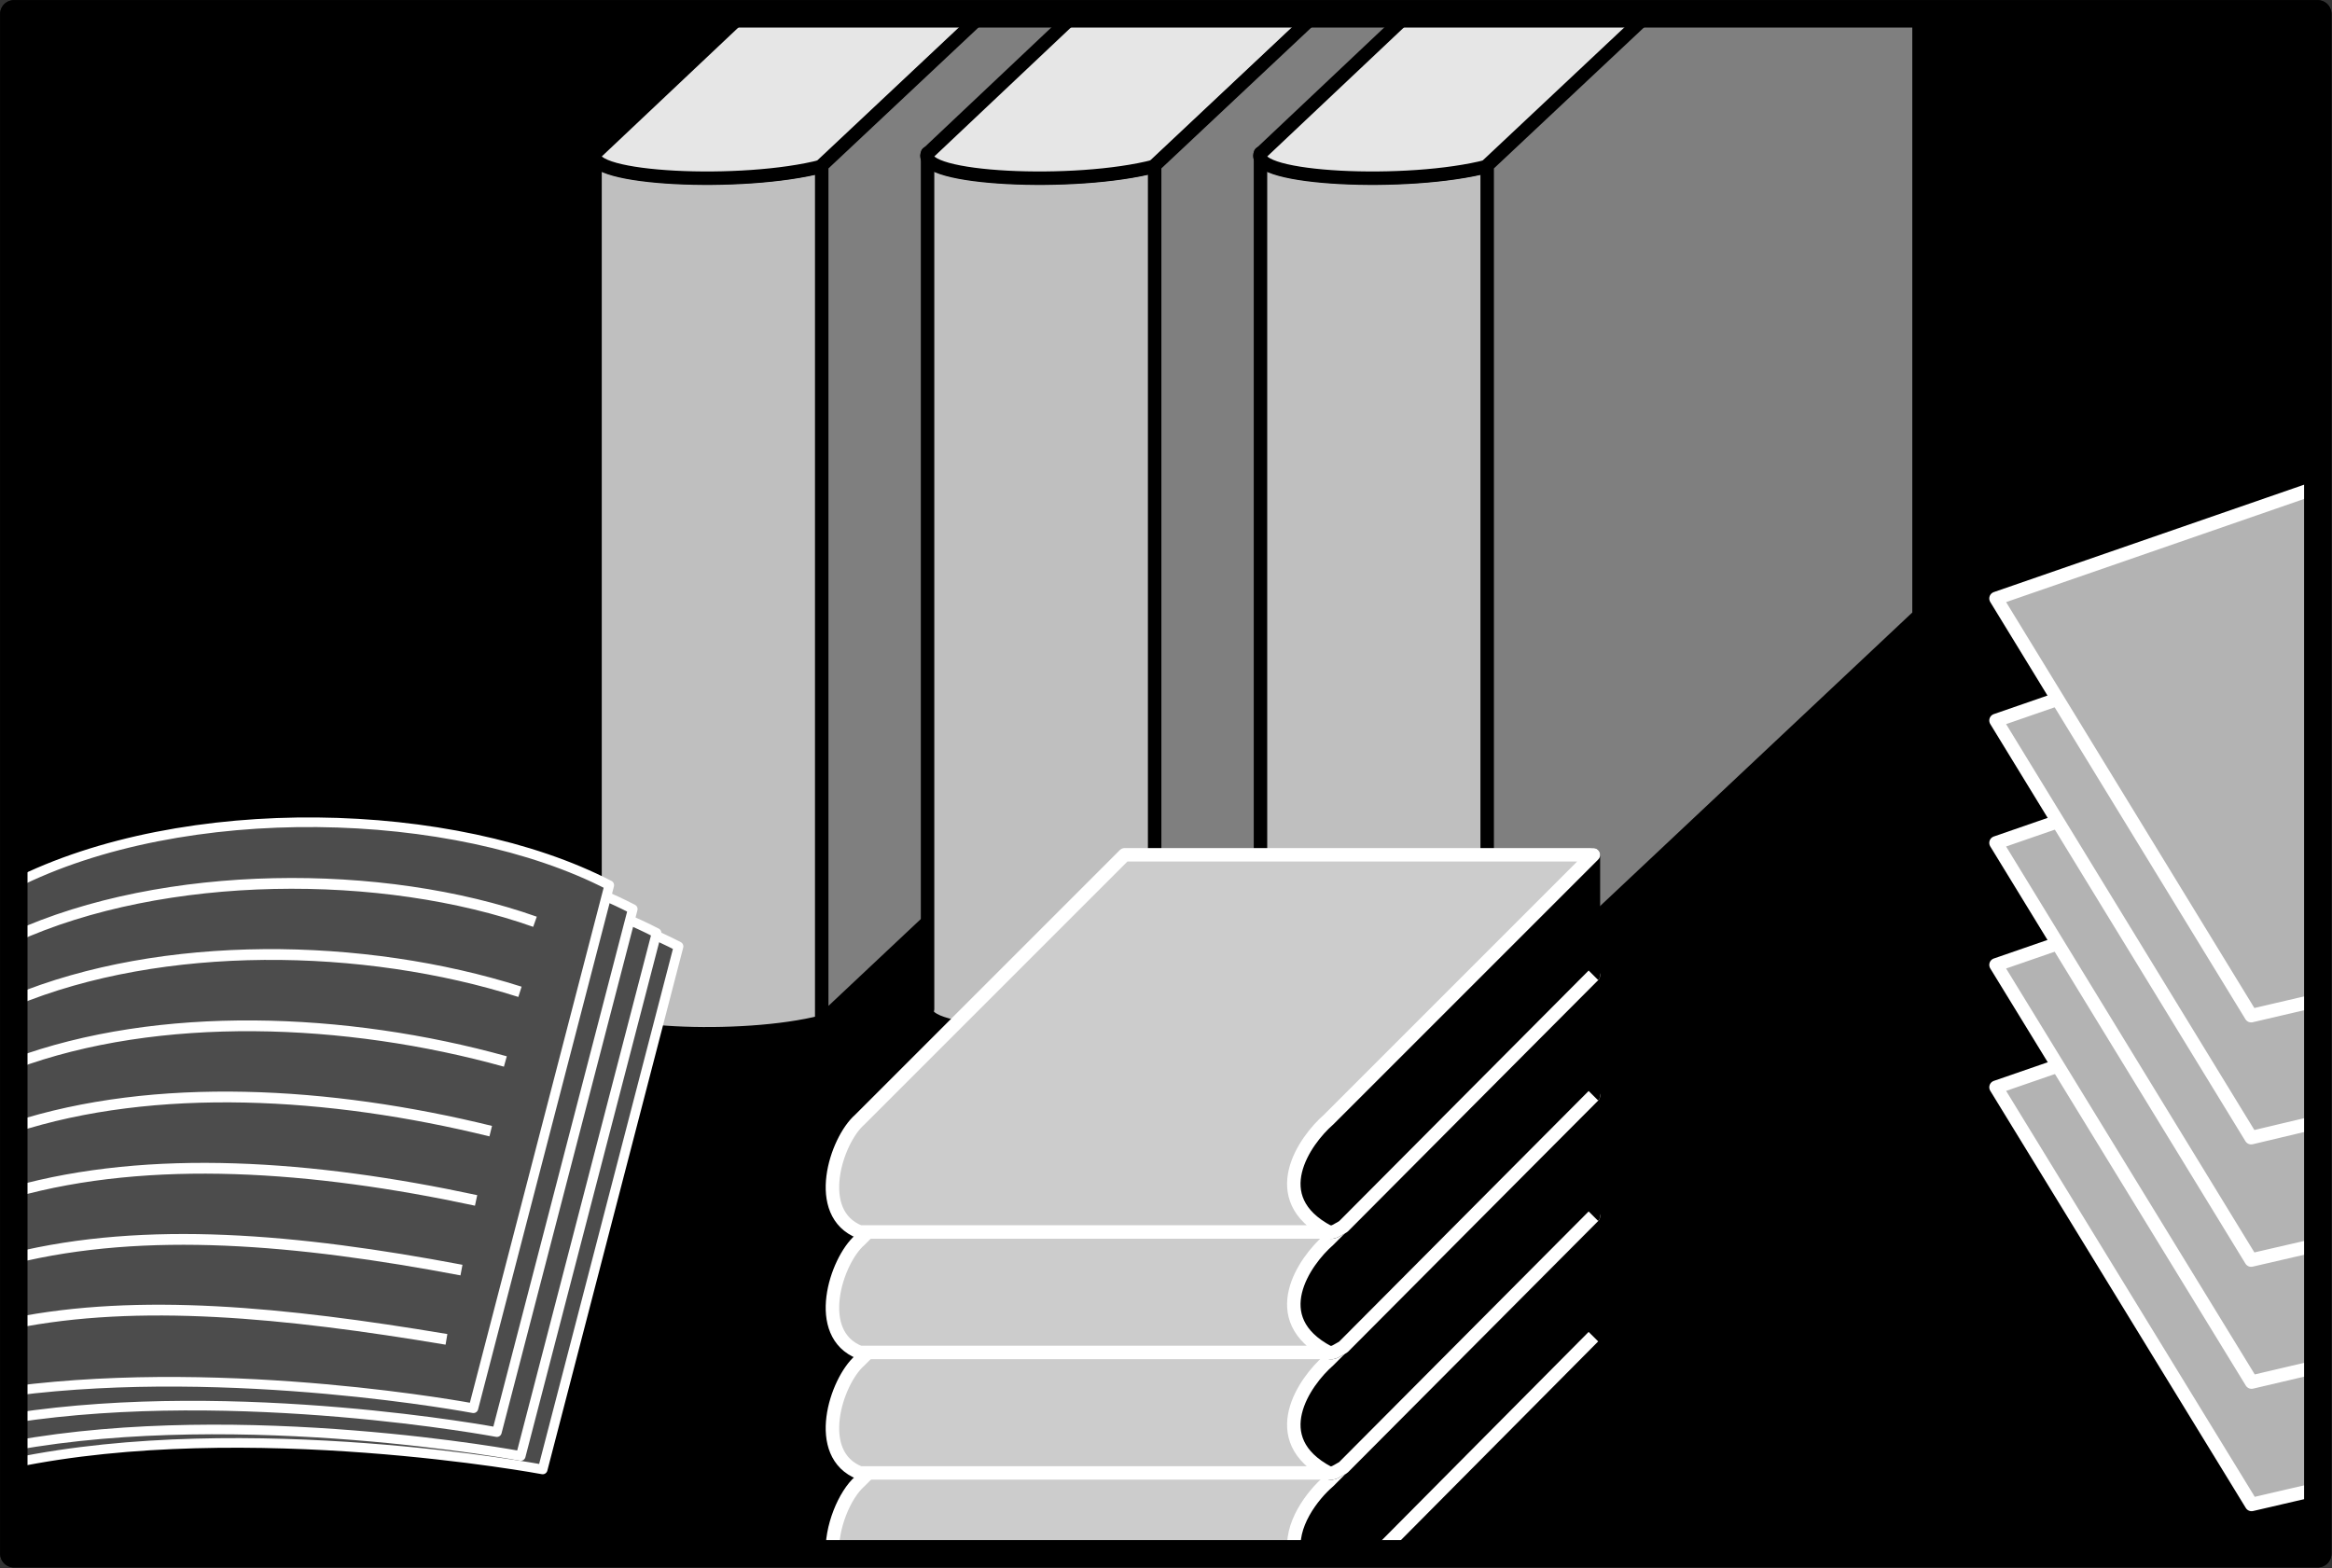 <svg xmlns="http://www.w3.org/2000/svg" xml:space="preserve" width="60.59mm" height="153.978" fill-rule="evenodd" stroke-linejoin="round" stroke-width="28.222" preserveAspectRatio="xMidYMid" version="1.2" viewBox="0 0 6059 4074"><rect x="0" y="0" width="6059" height="4074" fill="#333333" stroke="none"/><defs class="ClipPathGroup"><clipPath id="a" clipPathUnits="userSpaceOnUse"><path d="M0 0h21590v27940H0z"/></clipPath></defs><g class="SlideGroup"><g class="Slide" clip-path="url(#a)" transform="translate(-8349 -11846)"><g class="Page"><g class="Group"><g class="com.sun.star.drawing.PolyPolygonShape"><path fill="none" d="M8349 11846h6059v4074H8349z" class="BoundingBox"/><path d="M8385 15883v-4001h5986v4001z"/><path fill="none" stroke="#000" stroke-width="71" d="M8385 15883v-4001h5986v4001z"/></g><g class="com.sun.star.drawing.PolyPolygonShape"><path fill="none" d="M13517 14366h886v1408h-886z" class="BoundingBox"/><path fill="#b3b3b3" d="m14365 14384-830 287 664 1084 185-43z"/><path fill="none" stroke="#fff" stroke-width="35" d="m14365 14384-830 287 664 1084 185-43z"/></g><g class="com.sun.star.drawing.PolyPolygonShape"><path fill="none" d="M13517 14044h880v1412h-880z" class="BoundingBox"/><path fill="#b3b3b3" d="m14376 14062-841 291 664 1084 179-42z"/><path fill="none" stroke="#fff" stroke-width="35" d="m14376 14062-841 291 664 1084 179-42z"/></g><g class="com.sun.star.drawing.PolyPolygonShape"><path fill="none" d="M13517 13731h869v1408h-869z" class="BoundingBox"/><path fill="#b3b3b3" d="m14364 13749-829 287 663 1084 169-39z"/><path fill="none" stroke="#fff" stroke-width="35" d="m14364 13749-829 287 663 1084 169-39z"/></g><g class="com.sun.star.drawing.PolyPolygonShape"><path fill="none" d="M13517 13412h869v1409h-869z" class="BoundingBox"/><path fill="#b3b3b3" d="m14367 13430-832 288 663 1084 160-38z"/><path fill="none" stroke="#fff" stroke-width="35" d="m14367 13430-832 288 663 1084 160-38z"/></g><g class="com.sun.star.drawing.PolyPolygonShape"><path fill="none" d="M13517 13096h867v1408h-867z" class="BoundingBox"/><path fill="#b3b3b3" d="m14364 13114-829 287 663 1084 167-39z"/><path fill="none" stroke="#fff" stroke-width="35" d="m14364 13114-829 287 663 1084 167-39z"/></g><g class="com.sun.star.drawing.ClosedBezierShape"><path fill="none" d="M9876 12226h629v2325h-629z" class="BoundingBox"/><path fill="#bfbfbf" d="M9895 12244c-28 66 383 87 591 33v2224c-208 54-619 34-591-33z"/><path fill="none" stroke="#000" stroke-width="35" d="M9895 12244c-28 66 383 87 591 33v2224c-208 54-619 34-591-33z"/></g><g class="com.sun.star.drawing.ClosedBezierShape"><path fill="none" d="M9876 11856h1057v472H9876z" class="BoundingBox"/><path fill="#e6e6e6" d="m10914 11874-429 404c-207 54-618 34-590-33l393-371z"/><path fill="none" stroke="#000" stroke-width="35" d="m10914 11874-429 404c-207 54-618 34-590-33l393-371z"/></g><g class="com.sun.star.drawing.PolyPolygonShape"><path fill="none" d="M10466 11856h1159v2663h-1159z" class="BoundingBox"/><path fill="#7f7f7f" d="M11606 11875v1570l-1122 1055v-2224l428-402z"/><path fill="none" stroke="#000" stroke-width="35" d="M11606 11875v1570l-1122 1055v-2224l428-402z"/></g><g class="com.sun.star.drawing.ClosedBezierShape"><path fill="none" d="M10740 12226h629v2325h-629z" class="BoundingBox"/><path fill="#bfbfbf" d="M10759 12244c-28 66 383 87 591 33v2224c-208 54-619 34-591-33z"/><path fill="none" stroke="#000" stroke-width="35" d="M10759 12244c-28 66 383 87 591 33v2224c-208 54-619 34-591-33z"/></g><g class="com.sun.star.drawing.ClosedBezierShape"><path fill="none" d="M10740 11856h1057v472h-1057z" class="BoundingBox"/><path fill="#e6e6e6" d="m11778 11874-429 404c-207 54-618 34-590-33l393-371z"/><path fill="none" stroke="#000" stroke-width="35" d="m11778 11874-429 404c-207 54-618 34-590-33l393-371z"/></g><g class="com.sun.star.drawing.PolyPolygonShape"><path fill="none" d="M11331 11856h1159v2663h-1159z" class="BoundingBox"/><path fill="#7f7f7f" d="M12471 11875v1570l-1122 1055v-2224l428-402z"/><path fill="none" stroke="#000" stroke-width="35" d="M12471 11875v1570l-1122 1055v-2224l428-402z"/></g><g class="com.sun.star.drawing.ClosedBezierShape"><path fill="none" d="M11605 12226h629v2325h-629z" class="BoundingBox"/><path fill="#bfbfbf" d="M11624 12244c-28 66 383 87 591 33v2224c-208 54-619 34-591-33z"/><path fill="none" stroke="#000" stroke-width="35" d="M11624 12244c-28 66 383 87 591 33v2224c-208 54-619 34-591-33z"/></g><g class="com.sun.star.drawing.ClosedBezierShape"><path fill="none" d="M11605 11856h1057v472h-1057z" class="BoundingBox"/><path fill="#e6e6e6" d="m12643 11874-429 404c-207 54-618 34-590-33l393-371z"/><path fill="none" stroke="#000" stroke-width="35" d="m12643 11874-429 404c-207 54-618 34-590-33l393-371z"/></g><g class="com.sun.star.drawing.PolyPolygonShape"><path fill="none" d="M12195 11856h1159v2663h-1159z" class="BoundingBox"/><path fill="#7f7f7f" d="M13335 11875v1570l-1122 1055v-2224l428-402z"/><path fill="none" stroke="#000" stroke-width="35" d="M13335 11875v1570l-1122 1055v-2224l428-402z"/></g><g class="com.sun.star.drawing.ClosedBezierShape"><path fill="none" d="M8372 14128h1754v1550H8372z" class="BoundingBox"/><path fill="#4c4c4c" d="m8385 14607 59-232c423-299 1227-299 1668-70l-353 1359s-767-143-1374-17z"/><path fill="none" stroke="#fff" stroke-width="25" d="m8385 14607 59-232c423-299 1227-299 1668-70l-353 1359s-767-143-1374-17z"/></g><g class="com.sun.star.drawing.ClosedBezierShape"><path fill="none" d="M8372 14093h1697v1550H8372z" class="BoundingBox"/><path fill="#4c4c4c" d="M8385 14340c423-299 1229-299 1670-70l-353 1359s-720-135-1317-27z"/><path fill="none" stroke="#fff" stroke-width="25" d="M8385 14340c423-299 1229-299 1670-70l-353 1359s-720-135-1317-27z"/></g><g class="com.sun.star.drawing.ClosedBezierShape"><path fill="none" d="M8372 14031h1635v1550H8372z" class="BoundingBox"/><path fill="#4c4c4c" d="M8385 14240c435-260 1187-251 1608-32l-353 1359s-671-126-1255-37z"/><path fill="none" stroke="#fff" stroke-width="25" d="M8385 14240c435-260 1187-251 1608-32l-353 1359s-671-126-1255-37z"/></g><g class="com.sun.star.drawing.ClosedBezierShape"><path fill="none" d="M8372 13969h1574v1550H8372z" class="BoundingBox"/><path fill="#4c4c4c" d="M8385 14143c442-224 1145-205 1547 3l-353 1359s-623-118-1194-45z"/><path fill="none" stroke="#fff" stroke-width="25" d="M8385 14143c442-224 1145-205 1547 3l-353 1359s-623-118-1194-45z"/></g><g fill="none" class="com.sun.star.drawing.OpenBezierShape"><path d="M8371 14127h1384v169H8371z" class="BoundingBox"/><path stroke="#fff" stroke-width="28" d="M8385 14281c391-178 959-180 1354-40"/></g><g fill="none" class="com.sun.star.drawing.OpenBezierShape"><path d="M8370 14311h1345v150H8370z" class="BoundingBox"/><path stroke="#fff" stroke-width="28" d="M9700 14423c-406-129-929-137-1315 23"/></g><g fill="none" class="com.sun.star.drawing.OpenBezierShape"><path d="M8371 14497h1306v128H8371z" class="BoundingBox"/><path stroke="#fff" stroke-width="28" d="M9662 14604c-414-115-900-134-1277 6"/></g><g fill="none" class="com.sun.star.drawing.OpenBezierShape"><path d="M8370 14682h1269v118H8370z" class="BoundingBox"/><path stroke="#fff" stroke-width="28" d="M9624 14785c-419-103-872-129-1239-10"/></g><g fill="none" class="com.sun.star.drawing.OpenBezierShape"><path d="M8371 14867h1230v113H8371z" class="BoundingBox"/><path stroke="#fff" stroke-width="28" d="M9586 14965c-424-91-847-121-1201-22"/></g><g fill="none" class="com.sun.star.drawing.OpenBezierShape"><path d="M8371 15052h1192v109H8371z" class="BoundingBox"/><path stroke="#fff" stroke-width="28" d="M9548 15146c-428-81-821-115-1163-31"/></g><g fill="none" class="com.sun.star.drawing.OpenBezierShape"><path d="M8370 15236h1154v106H8370z" class="BoundingBox"/><path stroke="#fff" stroke-width="28" d="M8385 15284c324-65 700-29 1124 42"/></g><g class="com.sun.star.drawing.ClosedBezierShape"><path fill="none" d="M11692 14988h816v924h-816z" class="BoundingBox"/><path d="m11926 15885 563-566v-313l-689 688c-43 37-107 121-86 199z"/><path fill="none" stroke="#000" stroke-width="35" d="m11926 15885 563-566v-313l-689 688c-43 37-107 121-86 199z"/></g><g class="com.sun.star.drawing.ClosedBezierShape"><path fill="none" d="M10494 14988h2014v918h-2014z" class="BoundingBox"/><path fill="#ccc" d="M10512 15887c-5-72 32-158 71-192l688-689h1218l-688 689c-42 36-103 115-88 190z"/><path fill="none" stroke="#fff" stroke-width="35" d="M10512 15887c-5-72 32-158 71-192l688-689h1218l-688 689c-42 36-103 115-88 190z"/></g><g fill="none" class="com.sun.star.drawing.LineShape"><path d="M11913 15301h595v599h-595z" class="BoundingBox"/><path stroke="#fff" stroke-width="35" d="m11931 15881 558-562"/></g><g class="com.sun.star.drawing.ClosedBezierShape"><path fill="none" d="M11692 14675h816v1017h-816z" class="BoundingBox"/><path d="M11800 15672c13 5 22-4 39-13l650-653v-313l-689 688c-62 53-167 203 0 291z"/><path fill="none" stroke="#000" stroke-width="35" d="M11800 15672c13 5 22-4 39-13l650-653v-313l-689 688c-62 53-167 203 0 291z"/></g><g class="com.sun.star.drawing.ClosedBezierShape"><path fill="none" d="M10494 14675h2014v1017h-2014z" class="BoundingBox"/><path fill="#ccc" d="M10583 15673c-123-48-62-238 0-292l688-688h1218l-688 688c-62 54-168 204 0 292z"/><path fill="none" stroke="#fff" stroke-width="35" d="M10583 15673c-123-48-62-238 0-292l688-688h1218l-688 688c-62 54-168 204 0 292z"/></g><g fill="none" class="com.sun.star.drawing.OpenBezierShape"><path d="M11782 14988h726v704h-726z" class="BoundingBox"/><path stroke="#fff" stroke-width="35" d="M11800 15672c13 5 22-4 39-13l650-653"/></g><g class="com.sun.star.drawing.ClosedBezierShape"><path fill="none" d="M11692 14362h816v1017h-816z" class="BoundingBox"/><path d="M11800 15359c13 5 22-4 39-13l650-653v-313l-689 688c-62 53-167 203 0 291z"/><path fill="none" stroke="#000" stroke-width="35" d="M11800 15359c13 5 22-4 39-13l650-653v-313l-689 688c-62 53-167 203 0 291z"/></g><g class="com.sun.star.drawing.ClosedBezierShape"><path fill="none" d="M10494 14362h2014v1017h-2014z" class="BoundingBox"/><path fill="#ccc" d="M10583 15360c-123-48-62-238 0-292l688-688h1218l-688 688c-62 54-168 204 0 292z"/><path fill="none" stroke="#fff" stroke-width="35" d="M10583 15360c-123-48-62-238 0-292l688-688h1218l-688 688c-62 54-168 204 0 292z"/></g><g fill="none" class="com.sun.star.drawing.OpenBezierShape"><path d="M11782 14675h726v704h-726z" class="BoundingBox"/><path stroke="#fff" stroke-width="35" d="M11800 15359c13 5 22-4 39-13l650-653"/></g><g class="com.sun.star.drawing.ClosedBezierShape"><path fill="none" d="M11692 14049h816v1017h-816z" class="BoundingBox"/><path d="M11800 15046c13 5 22-4 39-13l650-653v-313l-689 688c-62 53-167 203 0 291z"/><path fill="none" stroke="#000" stroke-width="35" d="M11800 15046c13 5 22-4 39-13l650-653v-313l-689 688c-62 53-167 203 0 291z"/></g><g class="com.sun.star.drawing.ClosedBezierShape"><path fill="none" d="M10494 14049h2014v1017h-2014z" class="BoundingBox"/><path fill="#ccc" d="M10583 15047c-123-48-62-238 0-292l688-688h1218l-688 688c-62 54-168 204 0 292z"/><path fill="none" stroke="#fff" stroke-width="35" d="M10583 15047c-123-48-62-238 0-292l688-688h1218l-688 688c-62 54-168 204 0 292z"/></g><g fill="none" class="com.sun.star.drawing.OpenBezierShape"><path d="M11782 14362h726v704h-726z" class="BoundingBox"/><path stroke="#fff" stroke-width="35" d="M11800 15046c13 5 22-4 39-13l650-653"/></g><g fill="none" class="com.sun.star.drawing.PolyPolygonShape"><path d="M8349 11846h6059v4074H8349z" class="BoundingBox"/><path stroke="#000" stroke-width="71" d="M8385 15883v-4001h5986v4001z"/></g></g></g></g></g></svg>
